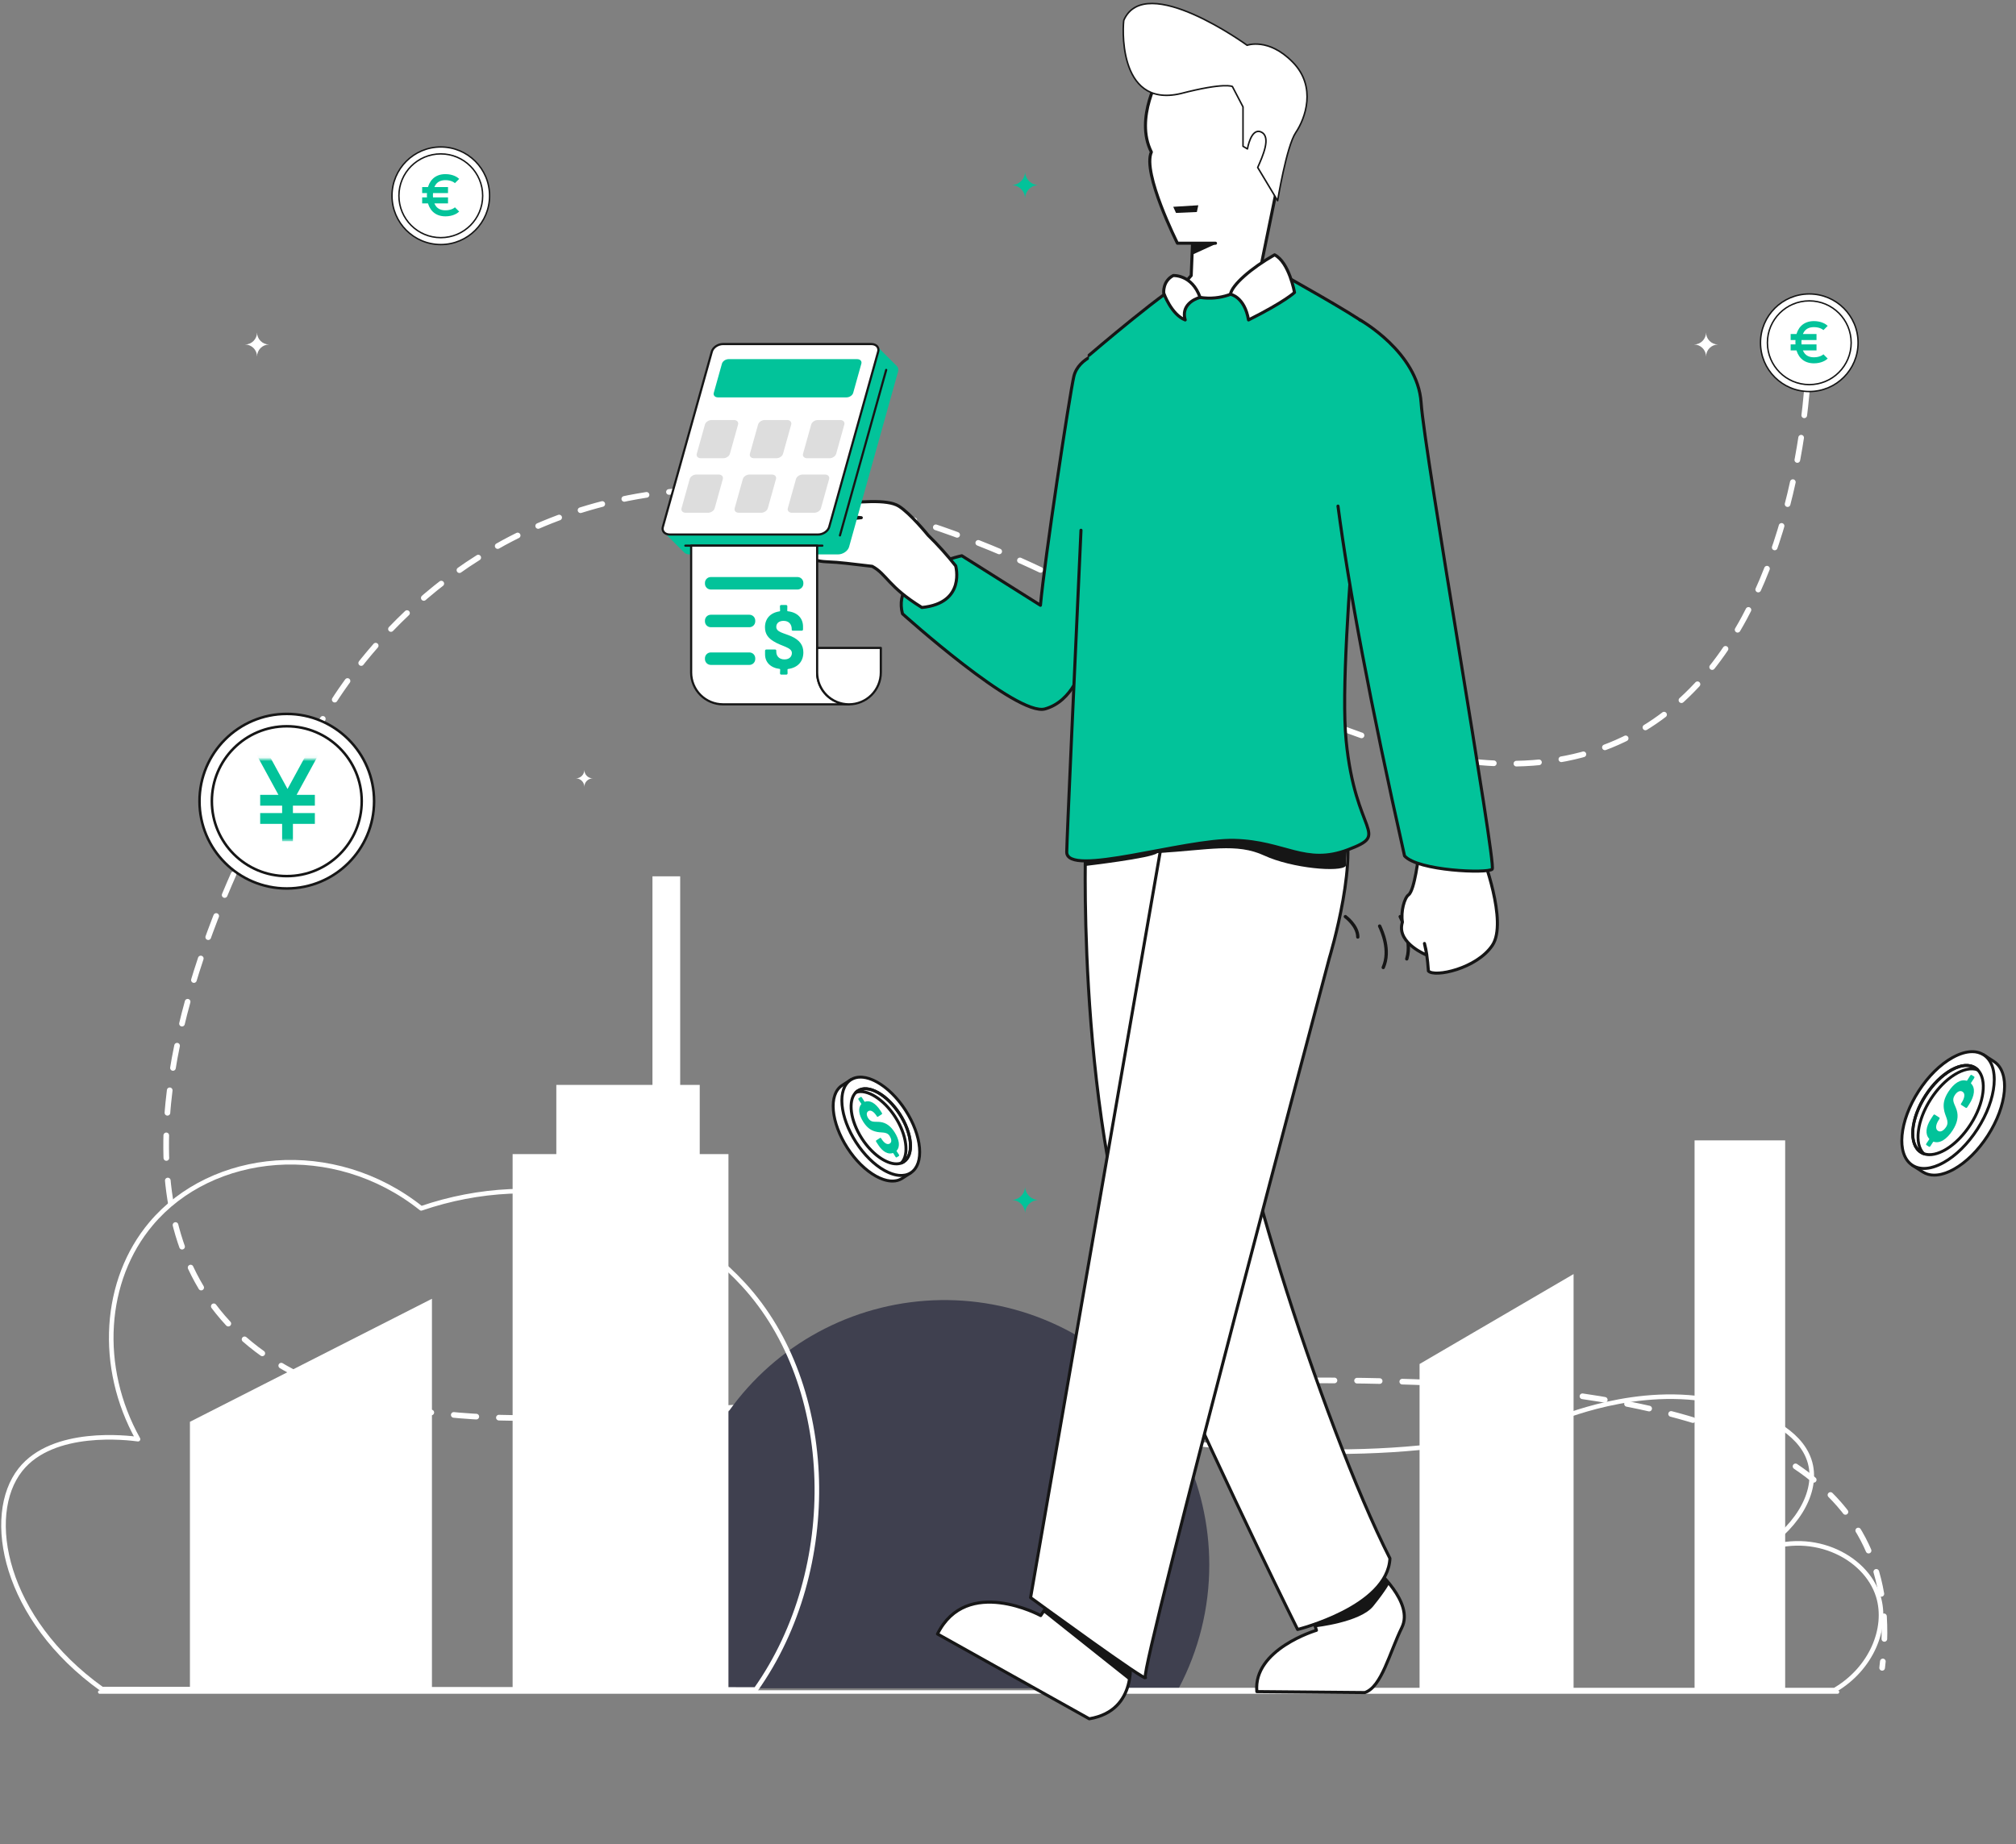 <svg xmlns="http://www.w3.org/2000/svg" width="576" height="527" viewBox="0 0 576 527" fill="none"><rect x="0" y="0" width="576" height="527" fill="#808080" stroke="none"/><path d="M89.195 211.115C89.195 211.115 152.971 70.953 335.169 183.536C517.367 296.119 516.963 98.678 516.963 98.678" stroke="white" stroke-width="1.615" stroke-linecap="round" stroke-linejoin="round" stroke-dasharray="6.46 6.46"></path><path d="M78.255 226.702C78.255 226.702 -31.922 414.794 164.582 404.821C348.18 395.504 551.566 366.851 537.755 476.587" stroke="white" stroke-width="1.615" stroke-linecap="round" stroke-linejoin="round" stroke-dasharray="6.46 6.46"></path><path d="M394.18 264.623C394.814 265.996 397.382 271.562 395.212 276.464" stroke="#161616" stroke-width="0.947" stroke-linecap="round" stroke-linejoin="round"></path><path d="M400.055 261.923C400.055 261.923 403.531 268.554 401.992 273.811L401.935 274.006" stroke="#161616" stroke-width="0.947" stroke-linecap="round" stroke-linejoin="round"></path><path d="M405.742 259.318C405.742 259.318 407.897 266.337 407.125 270.449" stroke="#161616" stroke-width="0.947" stroke-linecap="round" stroke-linejoin="round"></path><path d="M384.391 261.923C384.391 261.923 387.929 264.495 387.943 267.753" stroke="#161616" stroke-width="0.947" stroke-linecap="round" stroke-linejoin="round"></path><path d="M123.413 371.125L54.266 406.281V482.779H123.413V371.125Z" fill="white"></path><path d="M345.509 447.129C345.506 435.648 342.89 424.319 337.859 413.999C332.828 403.679 325.515 394.64 316.473 387.565C307.43 380.491 296.897 375.567 285.67 373.167C274.443 370.767 262.817 370.954 251.672 373.713C240.528 376.472 230.158 381.731 221.347 389.092C212.537 396.453 205.517 405.723 200.82 416.199C196.123 426.674 193.872 438.082 194.238 449.557C194.603 461.032 197.575 472.273 202.928 482.429H336.776C342.525 471.552 345.524 459.432 345.509 447.129Z" fill="#3F404F"></path><path d="M158.949 329.784V310.013H186.42V250.411H194.337V310.013H199.924V329.784H208.129V482.779H146.462V329.784H158.949Z" fill="white"></path><path d="M318.26 409.442C383.615 419.716 422.171 413.597 445.827 405.169C451.54 403.135 476.523 393.787 499.947 403.301C504.683 405.226 515.503 409.617 517.371 418.861C519.068 427.267 512.862 437.192 501.811 443.739C516.786 436.616 533.066 444.406 536.662 456.182C539.447 465.313 534.611 476.87 524.214 482.941H299.523L318.26 409.442Z" stroke="white" stroke-width="1.309" stroke-linecap="round" stroke-linejoin="round"></path><path d="M29.11 482.652C1.176 462.697 -4.55 433.097 5.829 419.973C15.165 408.158 36.63 410.869 39.436 411.244C27.909 390.608 29.59 365.761 43.185 349.656C60.6 328.99 95.315 325.367 120.346 345.291C153.516 333.917 189.886 342.559 212.438 367.07C239.092 396.025 240.371 448.251 215.964 482.77L29.11 482.652Z" stroke="white" stroke-width="1.309" stroke-linecap="round" stroke-linejoin="round"></path><path d="M449.593 364.068L405.59 389.766V482.779H449.593V364.068Z" fill="white"></path><path d="M510.046 325.86H484.164V482.779H510.046V325.86Z" fill="white"></path><path d="M28.5 483.5H525" stroke="white" stroke-linecap="round" stroke-linejoin="round"></path><path d="M322.795 473.5C322.795 473.688 325.449 488.775 311.221 491.145L267.854 466.911C276.203 450.16 297.344 461.655 297.344 461.655L299.924 457.795L322.795 473.5Z" fill="white" stroke="#161616" stroke-width="0.876" stroke-linecap="round" stroke-linejoin="round"></path><path d="M298.043 460.638L322.644 480.193L323.696 472.777L299.567 458.93L298.043 460.638Z" fill="#161616"></path><path d="M392.949 448.355C392.949 448.355 404.084 457.844 400.54 465.054C396.997 472.264 394.771 482.007 389.961 483.649L359.1 483.378C357.961 471.252 376.128 465.856 376.128 465.856L374.607 460.993L392.949 448.355Z" fill="white" stroke="#161616" stroke-width="0.876" stroke-linecap="round" stroke-linejoin="round"></path><path d="M375.852 464.993C375.852 464.993 388.6 463.604 392.341 458.991C396.082 454.379 397.124 452.215 397.124 452.215L395.193 451.286L374.582 462.202L375.852 464.993Z" fill="#161616"></path><path d="M310.142 243.055C310.142 243.055 307.567 329.007 330.337 379.672C353.107 430.338 370.752 465.624 370.752 465.624C370.752 465.624 396.492 459.237 397.123 445.32C378.024 407.752 348.17 314.779 351.206 293.905C354.242 273.032 353.589 233.948 353.589 233.948L310.142 243.055Z" fill="white" stroke="#161616" stroke-width="0.876" stroke-linecap="round" stroke-linejoin="round"></path><path d="M334.318 227.115L294.455 456.516C294.455 456.516 328.716 481.565 327.239 479.295C325.763 477.026 379.806 273.803 379.806 273.803C379.806 273.803 389.141 243.099 383.074 233.12C377.007 223.141 334.318 227.115 334.318 227.115Z" fill="white" stroke="#161616" stroke-width="0.876" stroke-linecap="round" stroke-linejoin="round"></path><path d="M310.055 247.453C310.055 247.453 329.044 245.237 330.643 243.774C345.454 242.898 353.282 240.808 361.224 244.479C369.166 248.15 383.035 249.324 384.516 247.453C385.111 239.043 384.954 236.239 384.954 236.239L329.224 231.096L310.055 237.185V247.453Z" fill="#161616"></path><path d="M315.605 100.367C315.605 100.367 308.158 101.887 306.809 107.577C305.613 112.698 298.425 160.07 297.273 172.962L274.805 158.808C274.805 158.808 254.562 162.983 257.852 175.38C257.852 175.38 290.54 204.848 298.591 202.574C306.643 200.301 309.069 190.747 309.069 190.747C317.625 169.663 332.37 109.741 315.605 100.367Z" fill="#02C39A" stroke="#161616" stroke-width="0.876" stroke-linecap="round" stroke-linejoin="round"></path><path d="M311.171 101.506C311.171 101.506 335.19 80.943 339.023 80.221C342.856 79.498 366.953 78.736 366.953 78.736C366.953 78.736 386.666 89.74 389.912 92.399C393.158 95.058 381.943 184.233 384.602 211.55C387.261 238.867 397.416 238.114 385.189 242.792C372.963 247.471 367.146 240.515 352.725 240.138C338.304 239.761 304.657 250.888 304.78 243.423C304.854 239.043 307.057 190.607 308.854 151.523" fill="#02C39A"></path><path d="M311.171 101.506C311.171 101.506 335.19 80.943 339.023 80.221C342.856 79.498 366.953 78.736 366.953 78.736C366.953 78.736 386.666 89.74 389.912 92.399C393.158 95.058 381.943 184.233 384.602 211.55C387.261 238.867 397.416 238.114 385.189 242.792C372.963 247.471 367.146 240.515 352.725 240.138C338.304 239.761 304.657 250.888 304.78 243.423C304.854 239.043 307.057 190.607 308.854 151.523" stroke="#161616" stroke-width="0.876" stroke-linecap="round" stroke-linejoin="round"></path><path d="M423.433 244.19H405.345C405.345 244.19 404.211 254.436 402.441 255.706C401.276 256.539 400.163 260.481 400.689 263.482C400.641 263.635 400.597 263.815 400.553 264.008C399.305 269.615 407.654 272.931 407.654 272.931C407.847 274.245 407.996 275.756 408.118 277.465C409.871 279.362 421.913 276.83 426.394 270.123C430.875 263.416 423.433 244.19 423.433 244.19ZM406.992 269.597C407.283 270.672 407.505 271.763 407.658 272.865C407.597 272.611 407.277 271.017 406.992 269.619V269.597Z" fill="white" stroke="#161616" stroke-width="0.876" stroke-linecap="round" stroke-linejoin="round"></path><path d="M388.572 91.426C388.572 91.426 405.078 100.625 406.028 115.042C406.979 129.458 427.611 247.103 426.345 248.369C425.079 249.635 405.095 248.873 401.297 244.571C391.384 200.481 385.339 167.823 382.281 144.62" fill="#02C39A"></path><path d="M388.572 91.426C388.572 91.426 405.078 100.625 406.028 115.042C406.979 129.458 427.611 247.103 426.345 248.369C425.079 249.635 405.095 248.873 401.297 244.571C391.384 200.481 385.339 167.823 382.281 144.62" stroke="#161616" stroke-width="0.876" stroke-linecap="round" stroke-linejoin="round"></path><path d="M347.285 69.501H336.408C336.408 69.501 326.285 49.39 328.961 43.446C324.029 33.703 331.489 21.306 331.489 21.306C331.489 21.306 374.375 7.267 367.541 40.533C360.707 73.799 359.827 78.359 359.827 78.359C359.827 78.359 350.466 89.994 336.676 82.91L340.347 78.736L340.723 69.501" fill="white"></path><path d="M347.285 69.501H336.408C336.408 69.501 326.285 49.39 328.961 43.446C324.029 33.703 331.489 21.306 331.489 21.306C331.489 21.306 374.375 7.267 367.541 40.533C360.707 73.799 359.827 78.359 359.827 78.359C359.827 78.359 350.466 89.994 336.676 82.91L340.347 78.736L340.723 69.501" stroke="#161616" stroke-width="0.876" stroke-linecap="round" stroke-linejoin="round"></path><path d="M351.557 84.093C351.557 84.093 355.582 84.741 356.721 91.426C367.344 86.095 369.863 83.567 369.863 83.567C369.863 83.567 368.343 74.964 364.168 72.813C357.479 76.607 351.955 81.456 351.557 84.093Z" fill="white" stroke="#161616" stroke-width="0.876" stroke-linecap="round" stroke-linejoin="round"></path><path d="M335.218 78.736C335.218 78.736 340.557 78.385 342.884 84.991C340.974 85.464 337.43 87.396 338.63 91.426C334.648 89.889 332.497 83.756 332.497 83.756C332.497 83.756 332.116 80.356 335.218 78.736Z" fill="white" stroke="#161616" stroke-width="0.876" stroke-linecap="round" stroke-linejoin="round"></path><path d="M321.104 5.746C320.889 6.224 318.826 31.049 337.312 26.747C349.959 23.457 352.11 24.723 352.11 24.723L355.145 30.541V41.799L356.411 42.556C356.411 42.556 357.423 36.362 360.354 37.738C363.285 39.113 360.735 44.694 359.342 47.857L365.037 57.345C365.037 57.345 367.564 41.785 370.223 37.865C372.882 33.944 376.295 24.837 369.347 17.754C362.4 10.67 356.315 12.935 356.315 12.935C356.315 12.935 327.303 -8.166 321.104 5.746Z" fill="white" stroke="#161616" stroke-width="0.438" stroke-linecap="round" stroke-linejoin="round"></path><path d="M263.398 173.593C253.695 167.609 253.384 164.087 249.2 161.826C242.52 161.086 240.597 160.714 235.945 160.512C228.888 160.214 213.604 152.627 214.405 149C215.246 145.154 224.546 148.299 227.249 148.028C233.649 147.388 240.233 148.636 246.086 147.936C244.057 147.773 240.676 147.405 238.542 146.687C236.059 145.855 235.809 144.195 237.977 144.032C245.21 143.498 253.406 142.504 256.814 144.641C260.103 146.691 265.167 152.938 265.167 152.938C267.982 155.686 270.615 158.612 273.052 161.699C273.052 161.699 276.066 172.335 263.398 173.593Z" fill="white" stroke="#161616" stroke-width="0.876" stroke-linecap="round" stroke-linejoin="round"></path><path d="M335.213 59.093L342.371 58.655L341.959 60.583L336.001 60.845L335.213 59.093Z" fill="#161616"></path><path d="M347.614 69.589C347.43 69.703 340.57 72.813 340.57 72.813L340.697 69.812L347.614 69.589Z" fill="#161616"></path><path d="M256.19 104.557L250.383 98.764L244.435 104H212.27C210.836 104 209.402 104.97 209.068 106.167L198.338 144.577L189.748 152.139L195.376 157.765C195.425 157.821 195.479 157.875 195.536 157.924C195.899 158.24 196.429 158.43 197.061 158.43H239.397C240.831 158.43 242.265 157.46 242.599 156.262L256.596 106.166C256.777 105.528 256.606 104.953 256.19 104.557Z" fill="#02C39A"></path><path d="M239.986 153.312C239.938 153.312 239.891 153.301 239.848 153.279C239.806 153.258 239.768 153.227 239.739 153.189C239.71 153.151 239.69 153.107 239.681 153.06C239.672 153.013 239.674 152.965 239.687 152.919L252.905 105.606C252.93 105.53 252.983 105.467 253.054 105.429C253.124 105.392 253.206 105.383 253.283 105.404C253.36 105.426 253.425 105.476 253.466 105.544C253.507 105.613 253.52 105.694 253.502 105.772L240.286 153.085C240.267 153.15 240.228 153.208 240.174 153.249C240.12 153.29 240.054 153.312 239.986 153.312Z" fill="#161616"></path><path d="M234.978 156.227H195.833C195.791 156.229 195.748 156.223 195.709 156.209C195.669 156.194 195.632 156.172 195.602 156.143C195.571 156.114 195.546 156.079 195.529 156.04C195.513 156.001 195.504 155.959 195.504 155.917C195.504 155.874 195.513 155.832 195.529 155.794C195.546 155.755 195.571 155.72 195.602 155.691C195.632 155.662 195.669 155.639 195.709 155.625C195.748 155.61 195.791 155.604 195.833 155.607H234.978C235.057 155.612 235.132 155.646 235.186 155.704C235.24 155.761 235.27 155.838 235.27 155.917C235.27 155.996 235.24 156.072 235.186 156.13C235.132 156.187 235.057 156.222 234.978 156.227Z" fill="#161616"></path><path d="M233.712 152.742H191.376C189.942 152.742 189.051 151.772 189.385 150.574L203.381 100.478C203.716 99.281 205.149 98.311 206.583 98.311H248.919C250.353 98.311 251.244 99.281 250.91 100.478L236.914 150.574C236.579 151.772 235.146 152.742 233.712 152.742Z" fill="white"></path><path d="M233.712 153.05H191.376C190.525 153.05 189.795 152.733 189.374 152.179C189.196 151.94 189.077 151.663 189.027 151.369C188.977 151.075 188.997 150.774 189.085 150.489L203.081 100.395C203.457 99.054 204.995 98 206.583 98H248.919C249.77 98 250.499 98.317 250.92 98.871C251.098 99.11 251.217 99.388 251.268 99.681C251.318 99.975 251.298 100.276 251.21 100.561L237.212 150.658C236.837 152.001 235.3 153.05 233.712 153.05ZM206.583 98.621C205.28 98.621 203.978 99.491 203.679 100.562L189.679 150.658C189.616 150.85 189.6 151.055 189.633 151.255C189.665 151.454 189.744 151.644 189.865 151.806C190.166 152.204 190.716 152.432 191.371 152.432H233.708C235.01 152.432 236.312 151.562 236.611 150.491L250.608 100.395C250.671 100.202 250.687 99.998 250.654 99.798C250.622 99.598 250.542 99.409 250.422 99.246C250.121 98.849 249.571 98.621 248.916 98.621H206.583Z" fill="#161616"></path><path d="M206.633 130.95H200.267C199.41 130.95 198.877 130.371 199.077 129.655L201.407 121.319C201.607 120.604 202.463 120.023 203.32 120.023H209.686C210.543 120.023 211.075 120.603 210.876 121.319L208.546 129.656C208.346 130.371 207.489 130.95 206.633 130.95Z" fill="#DDDDDD"></path><path d="M221.814 130.95H215.448C214.592 130.95 214.059 130.371 214.259 129.655L216.589 121.317C216.788 120.603 217.645 120.022 218.502 120.022H224.868C225.724 120.022 226.257 120.602 226.057 121.317L223.727 129.655C223.527 130.371 222.671 130.95 221.814 130.95Z" fill="#DDDDDD"></path><path d="M236.996 130.95H230.63C229.773 130.95 229.241 130.371 229.44 129.655L231.77 121.317C231.97 120.603 232.827 120.022 233.683 120.022H240.049C240.906 120.022 241.439 120.602 241.239 121.317L238.909 129.655C238.708 130.371 237.854 130.95 236.996 130.95Z" fill="#DDDDDD"></path><path d="M202.281 146.524H195.915C195.058 146.524 194.526 145.944 194.726 145.228L197.051 136.892C197.251 136.177 198.107 135.596 198.964 135.596H205.33C206.187 135.596 206.719 136.176 206.519 136.892L204.199 145.232C203.994 145.944 203.138 146.524 202.281 146.524Z" fill="#DDDDDD"></path><path d="M217.463 146.524H211.097C210.24 146.524 209.707 145.944 209.907 145.228L212.239 136.892C212.439 136.177 213.296 135.596 214.152 135.596H220.518C221.375 135.596 221.908 136.176 221.708 136.892L219.377 145.232C219.177 145.944 218.32 146.524 217.463 146.524Z" fill="#DDDDDD"></path><path d="M232.646 146.524H226.28C225.424 146.524 224.891 145.944 225.091 145.228L227.421 136.891C227.621 136.176 228.477 135.595 229.334 135.595H235.7C236.556 135.595 237.089 136.175 236.889 136.891L234.559 145.232C234.36 145.944 233.503 146.524 232.646 146.524Z" fill="#DDDDDD"></path><path d="M241.859 113.552H205.128C204.271 113.552 203.739 112.972 203.938 112.257L206.268 103.919C206.468 103.205 207.325 102.624 208.181 102.624H244.912C245.769 102.624 246.302 103.203 246.102 103.919L243.772 112.257C243.572 112.972 242.715 113.552 241.859 113.552Z" fill="#02C39A"></path><path d="M242.566 201.261C240.154 201.261 237.841 200.303 236.136 198.598C234.43 196.892 233.472 194.579 233.472 192.167V155.917H197.473V192.167C197.473 193.361 197.708 194.544 198.165 195.647C198.622 196.75 199.292 197.753 200.136 198.598C200.981 199.442 201.983 200.112 203.087 200.569C204.19 201.026 205.373 201.261 206.567 201.261H242.566Z" fill="white"></path><path d="M242.565 201.571H206.565C204.072 201.567 201.682 200.575 199.919 198.813C198.157 197.05 197.165 194.66 197.162 192.167V155.917C197.162 155.835 197.195 155.756 197.253 155.698C197.311 155.64 197.39 155.607 197.473 155.607H233.471C233.553 155.607 233.632 155.64 233.69 155.698C233.748 155.756 233.781 155.835 233.781 155.917V192.167C233.784 194.496 234.71 196.728 236.357 198.375C238.004 200.022 240.236 200.948 242.565 200.951C242.644 200.955 242.718 200.99 242.773 201.048C242.827 201.105 242.857 201.181 242.857 201.261C242.857 201.34 242.827 201.416 242.773 201.473C242.718 201.531 242.644 201.566 242.565 201.571ZM197.78 156.227V192.167C197.782 194.496 198.709 196.728 200.355 198.375C202.002 200.022 204.235 200.948 206.564 200.951H239.203C237.427 200.269 235.898 199.064 234.819 197.496C233.74 195.928 233.161 194.07 233.159 192.167V156.227H197.781H197.78Z" fill="#161616"></path><path d="M233.471 185.142V192.167C233.471 194.579 234.429 196.892 236.134 198.597C237.84 200.303 240.153 201.261 242.565 201.261C243.76 201.262 244.943 201.027 246.047 200.57C247.151 200.113 248.154 199.444 248.999 198.599C249.844 197.754 250.514 196.752 250.971 195.648C251.429 194.544 251.664 193.361 251.664 192.167V185.142H233.471Z" fill="white"></path><path d="M242.565 201.571C240.072 201.568 237.681 200.576 235.918 198.813C234.155 197.05 233.163 194.659 233.16 192.166V185.141C233.16 185.058 233.193 184.979 233.251 184.921C233.309 184.863 233.388 184.83 233.471 184.83H251.664C251.746 184.83 251.825 184.863 251.884 184.921C251.942 184.979 251.975 185.058 251.975 185.141V192.166C251.972 194.66 250.98 197.051 249.215 198.815C247.451 200.578 245.059 201.569 242.565 201.571ZM233.781 185.451V192.167C233.781 193.32 234.008 194.463 234.45 195.528C234.891 196.594 235.538 197.562 236.354 198.378C237.17 199.194 238.138 199.841 239.204 200.282C240.269 200.724 241.412 200.951 242.565 200.951C243.719 200.951 244.861 200.724 245.927 200.282C246.992 199.841 247.961 199.194 248.776 198.378C249.592 197.562 250.239 196.594 250.68 195.528C251.122 194.463 251.349 193.32 251.349 192.167V185.451H233.781Z" fill="#161616"></path><path d="M227.855 164.889H203.088C202.163 164.889 201.412 165.64 201.412 166.565V166.779C201.412 167.705 202.163 168.455 203.088 168.455H227.855C228.78 168.455 229.531 167.705 229.531 166.779V166.565C229.531 165.64 228.78 164.889 227.855 164.889Z" fill="#02C39A"></path><path d="M214.112 175.662H203.088C202.163 175.662 201.412 176.413 201.412 177.338V177.552C201.412 178.478 202.163 179.228 203.088 179.228H214.112C215.038 179.228 215.788 178.478 215.788 177.552V177.338C215.788 176.413 215.038 175.662 214.112 175.662Z" fill="#02C39A"></path><path d="M214.112 186.434H203.088C202.163 186.434 201.412 187.185 201.412 188.11V188.324C201.412 189.25 202.163 190 203.088 190H214.112C215.038 190 215.788 189.25 215.788 188.324V188.11C215.788 187.185 215.038 186.434 214.112 186.434Z" fill="#02C39A"></path><path d="M225.139 191.17C225.101 191.177 225.066 191.197 225.04 191.227C225.015 191.257 225.001 191.294 225 191.334L225.023 192.379C225.023 192.658 224.884 192.774 224.628 192.774H223.257C223.002 192.774 222.862 192.663 222.862 192.379L222.909 191.31C222.908 191.271 222.894 191.233 222.868 191.204C222.843 191.174 222.808 191.154 222.769 191.147C220.121 190.822 218.588 189.219 218.588 186.989V185.991C218.581 185.937 218.587 185.883 218.605 185.832C218.622 185.781 218.651 185.735 218.689 185.697C218.727 185.659 218.774 185.63 218.825 185.612C218.876 185.594 218.93 185.589 218.983 185.595H221.398C221.654 185.595 221.793 185.707 221.793 185.897V186.221C221.793 187.406 222.559 188.427 224.139 188.427C225.625 188.427 226.253 187.522 226.253 186.593C226.253 184.943 223.237 184.687 221.004 183.242C219.563 182.36 218.564 181.22 218.564 179.246C218.564 176.807 220.074 175.088 222.746 174.693C222.784 174.686 222.819 174.666 222.845 174.636C222.87 174.606 222.885 174.569 222.886 174.529L222.839 173.275C222.839 172.996 222.978 172.88 223.234 172.88H224.559C224.612 172.873 224.666 172.879 224.717 172.897C224.768 172.914 224.814 172.943 224.852 172.981C224.891 173.019 224.92 173.066 224.937 173.117C224.955 173.168 224.96 173.222 224.954 173.275L224.93 174.504C224.931 174.543 224.946 174.58 224.971 174.61C224.997 174.64 225.032 174.66 225.07 174.667C227.862 174.968 229.438 176.665 229.438 179.057V179.823C229.445 179.877 229.439 179.931 229.421 179.982C229.404 180.033 229.375 180.079 229.337 180.117C229.299 180.155 229.252 180.184 229.201 180.202C229.15 180.219 229.096 180.225 229.043 180.219H226.603C226.348 180.219 226.208 180.126 226.208 179.986V179.754C226.208 178.526 225.511 177.409 223.885 177.409C222.584 177.409 221.794 178.079 221.794 179.128C221.794 180.638 223.909 180.87 226.092 181.822C228.484 182.891 229.53 184.378 229.53 186.422C229.531 188.987 227.974 190.8 225.139 191.17Z" fill="#02C39A"></path><path d="M296.765 52.883C296.255 52.883 295.75 52.983 295.279 53.178C294.808 53.373 294.379 53.659 294.019 54.019C293.658 54.38 293.372 54.808 293.177 55.279C292.982 55.75 292.882 56.255 292.882 56.764C292.882 56.255 292.781 55.75 292.586 55.279C292.391 54.808 292.106 54.38 291.745 54.019C291.385 53.659 290.957 53.373 290.486 53.178C290.015 52.983 289.51 52.883 289 52.883C289.51 52.883 290.015 52.783 290.486 52.587C290.957 52.392 291.385 52.106 291.745 51.746C292.106 51.385 292.392 50.957 292.586 50.486C292.781 50.015 292.882 49.51 292.882 49C292.882 50.03 293.291 51.017 294.019 51.746C294.747 52.474 295.735 52.883 296.765 52.883Z" fill="#02C39A"></path><path d="M296.765 342.883C296.255 342.883 295.75 342.983 295.279 343.178C294.808 343.373 294.379 343.659 294.019 344.019C293.658 344.38 293.372 344.808 293.177 345.279C292.982 345.75 292.882 346.255 292.882 346.765C292.882 346.255 292.781 345.75 292.586 345.279C292.391 344.808 292.106 344.38 291.745 344.019C291.385 343.659 290.957 343.373 290.486 343.178C290.015 342.983 289.51 342.883 289 342.883C289.51 342.883 290.015 342.783 290.486 342.587C290.957 342.392 291.385 342.106 291.745 341.746C292.106 341.385 292.392 340.957 292.586 340.486C292.781 340.015 292.882 339.51 292.882 339C292.882 340.03 293.291 341.018 294.019 341.746C294.747 342.474 295.735 342.883 296.765 342.883Z" fill="#02C39A"></path><path d="M169.378 222.421C169.06 222.42 168.744 222.483 168.45 222.605C168.155 222.726 167.888 222.905 167.663 223.13C167.437 223.355 167.259 223.623 167.137 223.917C167.015 224.211 166.952 224.527 166.952 224.845C166.952 224.202 166.697 223.585 166.242 223.131C165.787 222.676 165.17 222.421 164.527 222.421C164.846 222.421 165.161 222.358 165.456 222.236C165.75 222.114 166.017 221.935 166.242 221.71C166.468 221.485 166.646 221.217 166.768 220.923C166.89 220.628 166.952 220.313 166.952 219.994C166.952 220.638 167.208 221.255 167.663 221.71C168.118 222.165 168.735 222.421 169.378 222.421Z" fill="white"></path><path d="M76.886 98.444C75.973 98.444 75.097 98.806 74.451 99.452C73.805 100.097 73.442 100.973 73.442 101.886C73.442 100.973 73.079 100.097 72.434 99.452C71.788 98.806 70.913 98.444 70 98.444C70.913 98.443 71.788 98.08 72.434 97.434C73.079 96.789 73.442 95.913 73.442 95C73.442 95.913 73.805 96.789 74.451 97.434C75.097 98.08 75.972 98.443 76.886 98.444Z" fill="white"></path><path d="M490.886 98.444C489.973 98.444 489.097 98.806 488.451 99.452C487.805 100.097 487.442 100.973 487.442 101.886C487.442 100.973 487.079 100.097 486.434 99.452C485.788 98.806 484.913 98.444 484 98.444C484.913 98.443 485.789 98.08 486.434 97.434C487.079 96.789 487.442 95.913 487.442 95C487.442 95.913 487.805 96.789 488.451 97.434C489.097 98.08 489.972 98.443 490.886 98.444Z" fill="white"></path><path d="M569.707 303.323L566.766 301.426L566.123 302.42C561.489 302.601 555.495 306.907 551.125 313.675C546.756 320.443 545.301 327.681 547.045 331.976L546.403 332.971L549.343 334.869C553.982 337.864 562.302 333.229 567.925 324.517C573.548 315.806 574.345 306.323 569.707 303.323Z" fill="white"></path><path d="M552.63 336.207C551.388 336.23 550.167 335.888 549.116 335.226L546.169 333.326C546.076 333.266 546.01 333.172 545.987 333.063C545.964 332.955 545.984 332.842 546.044 332.749L546.571 331.933C545.746 329.743 545.678 326.891 546.377 323.667C547.105 320.303 548.624 316.771 550.767 313.451C552.91 310.131 555.503 307.294 558.27 305.244C560.92 303.28 563.546 302.167 565.882 302.017L566.409 301.201C566.469 301.108 566.564 301.043 566.672 301.019C566.78 300.996 566.894 301.016 566.987 301.076L569.928 302.974C572.307 304.511 573.425 307.65 573.075 311.815C572.733 315.878 571.026 320.478 568.271 324.748C565.515 329.018 562.032 332.464 558.464 334.451C556.376 335.619 554.391 336.207 552.63 336.207ZM546.98 332.852L549.57 334.524C554.009 337.384 562.085 332.801 567.574 324.298C573.063 315.794 573.918 306.538 569.479 303.679L566.889 302.006L566.474 302.651C566.437 302.707 566.388 302.754 566.33 302.787C566.272 302.82 566.206 302.839 566.14 302.842C561.525 303.021 555.631 307.468 551.476 313.905C547.32 320.342 545.695 327.544 547.432 331.823C547.457 331.885 547.467 331.952 547.461 332.019C547.454 332.086 547.432 332.15 547.396 332.207L546.98 332.852Z" fill="#161616"></path><path d="M564.981 322.617C570.604 313.906 571.402 304.416 566.762 301.422C562.123 298.428 553.804 303.062 548.181 311.774C542.558 320.485 541.761 329.975 546.4 332.969C551.04 335.964 559.359 331.329 564.981 322.617Z" fill="white"></path><path d="M549.689 334.309C548.447 334.332 547.226 333.991 546.175 333.328C543.796 331.791 542.677 328.652 543.028 324.487C543.37 320.424 545.076 315.824 547.832 311.555C550.588 307.285 554.071 303.838 557.639 301.852C561.29 299.818 564.612 299.544 566.991 301.079C569.371 302.615 570.489 305.756 570.138 309.92C569.797 313.984 568.09 318.583 565.334 322.853C562.579 327.123 559.096 330.569 555.527 332.556C553.435 333.725 551.45 334.309 549.689 334.309ZM563.477 300.934C561.862 300.934 560.015 301.486 558.051 302.582C554.6 304.503 551.223 307.849 548.539 312.008C543.051 320.511 542.196 329.767 546.634 332.627C548.741 333.981 551.751 333.703 555.126 331.828C558.577 329.906 561.954 326.56 564.637 322.401C570.126 313.898 570.981 304.642 566.543 301.782C565.625 301.207 564.56 300.912 563.477 300.934Z" fill="#161616"></path><path d="M551.292 330.365C550.669 330.37 550.05 330.264 549.465 330.052C549.153 329.934 548.854 329.783 548.575 329.6C546.726 328.407 545.856 325.974 546.127 322.755C546.39 319.629 547.698 316.103 549.813 312.822C551.927 309.541 554.6 306.902 557.338 305.375C560.161 303.802 562.733 303.594 564.585 304.788C564.864 304.968 565.123 305.179 565.357 305.415C568.261 308.344 567.399 315.286 563.349 321.559C559.896 326.926 555.047 330.365 551.292 330.365ZM561.845 304.871C560.629 304.871 559.236 305.289 557.747 306.117C555.124 307.578 552.555 310.125 550.514 313.287C546.349 319.739 545.683 326.745 549.028 328.905C549.257 329.052 549.501 329.173 549.755 329.267C551.411 329.881 553.605 329.418 555.956 327.973C558.387 326.468 560.763 324.04 562.649 321.119C564.535 318.198 565.774 315.031 566.138 312.199C566.49 309.46 566.004 307.264 564.765 306.016C564.574 305.822 564.363 305.65 564.135 305.503C563.449 305.074 562.654 304.854 561.845 304.871Z" fill="#161616"></path><path d="M549.613 330.077C549.562 330.078 549.511 330.069 549.462 330.052C549.15 329.934 548.851 329.783 548.571 329.6C546.722 328.407 545.852 325.974 546.123 322.755C546.386 319.629 547.694 316.103 549.809 312.822C551.923 309.541 554.596 306.902 557.334 305.375C560.157 303.802 562.729 303.594 564.581 304.788C564.86 304.968 565.119 305.179 565.353 305.415C565.419 305.483 565.46 305.572 565.47 305.666C565.479 305.761 565.456 305.856 565.404 305.935C565.353 306.015 565.275 306.075 565.185 306.105C565.095 306.135 564.998 306.133 564.909 306.1C563.262 305.486 561.06 305.95 558.709 307.395C556.279 308.9 553.902 311.327 552.017 314.247C550.131 317.167 548.892 320.336 548.528 323.169C548.176 325.908 548.663 328.104 549.902 329.352C549.964 329.409 550.007 329.484 550.026 329.566C550.044 329.649 550.038 329.735 550.006 329.814C549.975 329.892 549.921 329.959 549.851 330.006C549.78 330.053 549.697 330.078 549.613 330.077ZM561.847 304.871C560.631 304.871 559.238 305.289 557.749 306.117C555.126 307.578 552.557 310.125 550.516 313.287C546.764 319.099 545.85 325.36 548.153 328.124C546.799 324.671 547.965 319.011 551.323 313.808C554.68 308.605 559.352 305.215 563.062 305.026C562.666 304.92 562.257 304.868 561.847 304.871Z" fill="#161616"></path><path d="M552.462 326.245C552.424 326.247 552.387 326.258 552.356 326.279C552.324 326.299 552.298 326.328 552.281 326.361L551.614 327.415C551.434 327.696 551.283 327.764 551.146 327.675L550.41 327.201C550.273 327.112 550.273 326.947 550.455 326.667L551.175 325.613C551.198 325.584 551.214 325.549 551.219 325.511C551.225 325.474 551.22 325.436 551.206 325.401C550.002 324.156 550.218 322.01 551.667 319.765L552.317 318.758C552.483 318.5 552.648 318.409 552.785 318.497L554.081 319.334C554.218 319.423 554.218 319.588 554.096 319.775L553.884 320.103C553.113 321.297 552.86 322.591 553.708 323.139C554.505 323.654 555.431 322.958 556.035 322.022C557.108 320.367 555.654 319.057 555.393 316.834C555.195 315.447 555.393 313.954 556.683 311.965C558.27 309.508 560.197 308.299 561.888 308.827C561.925 308.826 561.962 308.814 561.994 308.794C562.025 308.774 562.051 308.745 562.068 308.711L562.858 307.432C563.039 307.151 563.19 307.083 563.326 307.172L564.037 307.623C564.174 307.712 564.159 307.9 563.992 308.158L563.179 309.39C563.155 309.42 563.14 309.455 563.134 309.492C563.129 309.529 563.133 309.567 563.147 309.602C564.446 310.873 564.192 313.127 562.636 315.537L562.137 316.309C561.972 316.566 561.806 316.658 561.669 316.569L560.362 315.725C560.331 315.707 560.305 315.682 560.285 315.652C560.264 315.623 560.251 315.589 560.245 315.554C560.24 315.519 560.242 315.483 560.251 315.448C560.261 315.414 560.278 315.382 560.301 315.355L560.452 315.121C561.253 313.881 561.603 312.516 560.732 311.961C560.033 311.509 559.173 311.916 558.492 312.969C557.511 314.491 558.492 315.456 559.046 317.171C559.635 319.077 559.228 320.934 557.899 322.996C556.236 325.567 554.224 326.852 552.462 326.245Z" fill="#02C39A"></path><path d="M81.94 253.88C95.714 253.88 106.88 242.714 106.88 228.94C106.88 215.166 95.714 204 81.94 204C68.166 204 57 215.166 57 228.94C57 242.714 68.166 253.88 81.94 253.88Z" fill="white" stroke="#161616" stroke-width="0.729" stroke-linecap="round" stroke-linejoin="round"></path><path d="M81.94 250.349C93.764 250.349 103.349 240.764 103.349 228.94C103.349 217.116 93.764 207.531 81.94 207.531C70.116 207.531 60.531 217.116 60.531 228.94C60.531 240.764 70.116 250.349 81.94 250.349Z" fill="white" stroke="#161616" stroke-width="0.729" stroke-linecap="round" stroke-linejoin="round"></path><mask id="mask0" maskUnits="userSpaceOnUse" x="73" y="216" width="19" height="25"><rect x="73.035" y="216.951" width="18.227" height="23.435" fill="white"></rect></mask><g mask="url(#mask0)"><path d="M74.338 214.347L82.15 228.669M82.15 228.669L89.961 214.347M82.15 228.669H74.338M82.15 228.669H89.961M82.15 228.669V233.877M82.15 240.386V233.877M82.15 233.877H74.338M82.15 233.877H89.961" stroke="#02C39A" stroke-width="3.084"></path></g><path d="M516.94 111.88C524.639 111.88 530.88 105.639 530.88 97.94C530.88 90.241 524.639 84 516.94 84C509.241 84 503 90.241 503 97.94C503 105.639 509.241 111.88 516.94 111.88Z" fill="white" stroke="#161616" stroke-width="0.407" stroke-linecap="round" stroke-linejoin="round"></path><path d="M516.941 109.906C523.55 109.906 528.907 104.549 528.907 97.94C528.907 91.331 523.55 85.974 516.941 85.974C510.332 85.974 504.975 91.331 504.975 97.94C504.975 104.549 510.332 109.906 516.941 109.906Z" fill="white" stroke="#161616" stroke-width="0.407" stroke-linecap="round" stroke-linejoin="round"></path><path d="M521.589 93.726C521.22 93.356 520.112 92.618 518.265 92.618C515.582 92.618 514.343 94.302 513.965 96.311M521.589 101.851C521.22 102.22 520.112 102.959 518.265 102.959C515.582 102.959 514.343 101.275 513.965 99.266M513.965 96.311C513.874 96.791 513.833 97.29 513.833 97.788C513.833 98.287 513.874 98.786 513.965 99.266M513.965 96.311H511.617M513.965 96.311H519.004M513.965 99.266H511.617H519.004" stroke="#02C39A" stroke-width="1.724"></path><path d="M125.94 69.88C133.639 69.88 139.88 63.639 139.88 55.94C139.88 48.241 133.639 42 125.94 42C118.241 42 112 48.241 112 55.94C112 63.639 118.241 69.88 125.94 69.88Z" fill="white" stroke="#161616" stroke-width="0.407" stroke-linecap="round" stroke-linejoin="round"></path><path d="M125.941 67.906C132.55 67.906 137.907 62.549 137.907 55.94C137.907 49.331 132.55 43.974 125.941 43.974C119.332 43.974 113.975 49.331 113.975 55.94C113.975 62.549 119.332 67.906 125.941 67.906Z" fill="white" stroke="#161616" stroke-width="0.407" stroke-linecap="round" stroke-linejoin="round"></path><path d="M130.589 51.726C130.22 51.356 129.112 50.618 127.265 50.618C124.582 50.618 123.343 52.302 122.965 54.311M130.589 59.851C130.22 60.22 129.112 60.959 127.265 60.959C124.582 60.959 123.343 59.275 122.965 57.266M122.965 54.311C122.874 54.791 122.833 55.29 122.833 55.788C122.833 56.287 122.874 56.786 122.965 57.266M122.965 54.311H120.617M122.965 54.311H128.004M122.965 57.266H120.617H128.004" stroke="#02C39A" stroke-width="1.724"></path><path d="M240.599 310.154L243.076 308.555L243.616 309.393C247.517 309.544 252.567 313.171 256.247 318.875C259.927 324.579 261.152 330.669 259.683 334.287L260.223 335.125L257.746 336.724C253.833 339.245 246.834 335.342 242.093 328.006C237.352 320.671 236.692 312.681 240.599 310.154Z" fill="white"></path><path d="M254.977 337.911C253.483 337.911 251.802 337.413 250.029 336.426C247.019 334.746 244.073 331.837 241.751 328.232C239.429 324.628 237.989 320.749 237.695 317.312C237.394 313.779 238.35 311.114 240.376 309.806L242.853 308.208C242.899 308.178 242.95 308.157 243.005 308.147C243.059 308.137 243.114 308.138 243.168 308.15C243.221 308.161 243.272 308.184 243.317 308.215C243.363 308.246 243.401 308.286 243.431 308.332L243.855 308.992C248.002 309.276 252.979 313.037 256.6 318.648C260.221 324.259 261.601 330.344 260.152 334.239L260.576 334.898C260.636 334.991 260.657 335.104 260.633 335.213C260.61 335.321 260.544 335.416 260.451 335.476L257.974 337.074C257.078 337.64 256.037 337.93 254.977 337.911ZM240.83 310.509C237.123 312.902 237.852 320.648 242.454 327.779C244.712 331.271 247.544 334.082 250.44 335.696C253.254 337.264 255.769 337.502 257.523 336.371L259.648 334.999L259.333 334.513C259.297 334.456 259.274 334.392 259.268 334.325C259.262 334.258 259.272 334.191 259.297 334.129C260.752 330.544 259.386 324.506 255.897 319.101C252.408 313.696 247.469 309.965 243.602 309.815C243.535 309.812 243.469 309.794 243.411 309.761C243.353 309.727 243.303 309.68 243.267 309.624L242.952 309.138L240.827 310.51L240.83 310.509Z" fill="#161616"></path><path d="M260.22 335.131C264.127 332.609 263.455 324.618 258.721 317.283C253.986 309.947 246.98 306.044 243.074 308.566C239.167 311.087 239.838 319.078 244.573 326.414C249.308 333.75 256.313 337.652 260.22 335.131Z" fill="white"></path><path d="M257.456 336.313C255.961 336.313 254.28 335.815 252.507 334.827C249.497 333.148 246.552 330.238 244.23 326.634C241.903 323.029 240.467 319.151 240.174 315.713C239.873 312.181 240.828 309.515 242.854 308.207C244.88 306.9 247.7 307.13 250.798 308.855C253.808 310.534 256.753 313.444 259.075 317.048C261.398 320.653 262.838 324.531 263.132 327.969C263.433 331.501 262.477 334.166 260.451 335.473C259.556 336.039 258.515 336.331 257.456 336.313ZM245.867 308.201C244.963 308.184 244.074 308.43 243.309 308.91C239.602 311.303 240.33 319.05 244.932 326.181C247.19 329.672 250.023 332.484 252.918 334.097C255.733 335.666 258.248 335.903 260.001 334.773C261.754 333.643 262.572 331.25 262.302 328.041C262.025 324.73 260.63 320.994 258.377 317.506C254.7 311.809 249.642 308.197 245.867 308.197V308.201Z" fill="#161616"></path><path d="M256.109 332.991C252.926 332.991 248.817 330.085 245.895 325.558C242.468 320.248 241.745 314.369 244.213 311.88C244.414 311.677 244.635 311.497 244.874 311.343C246.454 310.324 248.644 310.498 251.045 311.835C253.363 313.126 255.622 315.359 257.408 318.127C259.195 320.895 260.301 323.875 260.522 326.518C260.752 329.256 260.009 331.323 258.43 332.344C258.19 332.498 257.935 332.626 257.667 332.725C257.168 332.906 256.64 332.996 256.109 332.991ZM246.597 325.105C249.758 330.011 254.499 333.014 257.375 331.941C257.586 331.863 257.788 331.762 257.977 331.64C259.285 330.795 259.893 329.001 259.69 326.587C259.479 324.078 258.42 321.235 256.705 318.58C254.991 315.925 252.837 313.79 250.639 312.56C248.522 311.382 246.637 311.197 245.329 312.041C245.141 312.162 244.967 312.304 244.809 312.464C242.647 314.645 243.432 320.195 246.599 325.106L246.597 325.105Z" fill="#161616"></path><path d="M257.52 332.749C257.438 332.749 257.357 332.725 257.288 332.68C257.218 332.634 257.164 332.57 257.132 332.493C257.1 332.417 257.091 332.333 257.107 332.252C257.122 332.171 257.161 332.096 257.219 332.037C259.382 329.858 258.597 324.307 255.428 319.395C252.26 314.482 247.527 311.487 244.651 312.56C244.562 312.593 244.464 312.594 244.374 312.564C244.284 312.534 244.207 312.475 244.155 312.395C244.104 312.315 244.081 312.221 244.09 312.126C244.099 312.032 244.14 311.943 244.207 311.875C244.407 311.672 244.628 311.492 244.867 311.337C246.448 310.318 248.638 310.492 251.038 311.829C253.356 313.12 255.615 315.353 257.401 318.121C259.188 320.889 260.294 323.869 260.515 326.512C260.746 329.25 260.002 331.318 258.423 332.338C258.184 332.492 257.928 332.62 257.66 332.719C257.616 332.737 257.568 332.747 257.52 332.749ZM246.646 311.562C249.709 311.957 253.431 314.758 256.128 318.946C258.825 323.135 259.853 327.675 258.95 330.634C259.566 329.665 259.822 328.277 259.68 326.586C259.469 324.077 258.41 321.234 256.696 318.579C254.981 315.924 252.828 313.788 250.629 312.559C249.152 311.738 247.777 311.4 246.646 311.562Z" fill="#161616"></path><path d="M256.179 328.807C256.167 328.837 256.163 328.869 256.168 328.9C256.172 328.932 256.185 328.961 256.205 328.986L256.789 329.865C256.94 330.101 256.94 330.241 256.827 330.317L256.208 330.717C256.092 330.792 255.966 330.734 255.814 330.497L255.249 329.578C255.235 329.55 255.214 329.526 255.187 329.508C255.161 329.491 255.13 329.481 255.099 329.48C253.725 329.977 252.153 329.066 250.931 327.174L250.384 326.327C250.244 326.11 250.233 325.952 250.346 325.875L251.437 325.169C251.553 325.094 251.679 325.153 251.78 325.309L251.958 325.585C252.607 326.59 253.514 327.233 254.227 326.771C254.899 326.337 254.679 325.386 254.176 324.598C253.273 323.199 251.768 323.865 249.973 323.294C248.838 322.966 247.763 322.292 246.681 320.618C245.345 318.55 245.084 316.651 246.079 315.537C246.091 315.508 246.095 315.476 246.091 315.444C246.086 315.413 246.073 315.383 246.054 315.358L245.345 314.304C245.194 314.068 245.194 313.928 245.307 313.853L245.909 313.466C246.025 313.391 246.163 313.466 246.303 313.686L246.967 314.739C246.981 314.768 247.003 314.792 247.029 314.809C247.056 314.826 247.086 314.836 247.118 314.837C248.541 314.279 250.185 315.257 251.496 317.286L251.916 317.936C252.056 318.153 252.066 318.312 251.953 318.388L250.852 319.1C250.827 319.116 250.799 319.127 250.77 319.132C250.741 319.137 250.711 319.135 250.683 319.128C250.654 319.12 250.627 319.106 250.605 319.087C250.582 319.068 250.563 319.045 250.551 319.018L250.423 318.821C249.748 317.777 248.821 317.035 248.088 317.51C247.501 317.89 247.513 318.692 248.088 319.578C248.916 320.859 249.998 320.439 251.506 320.609C253.172 320.817 254.459 321.773 255.58 323.506C256.958 325.674 257.259 327.665 256.179 328.807Z" fill="#02C39A"></path></svg>